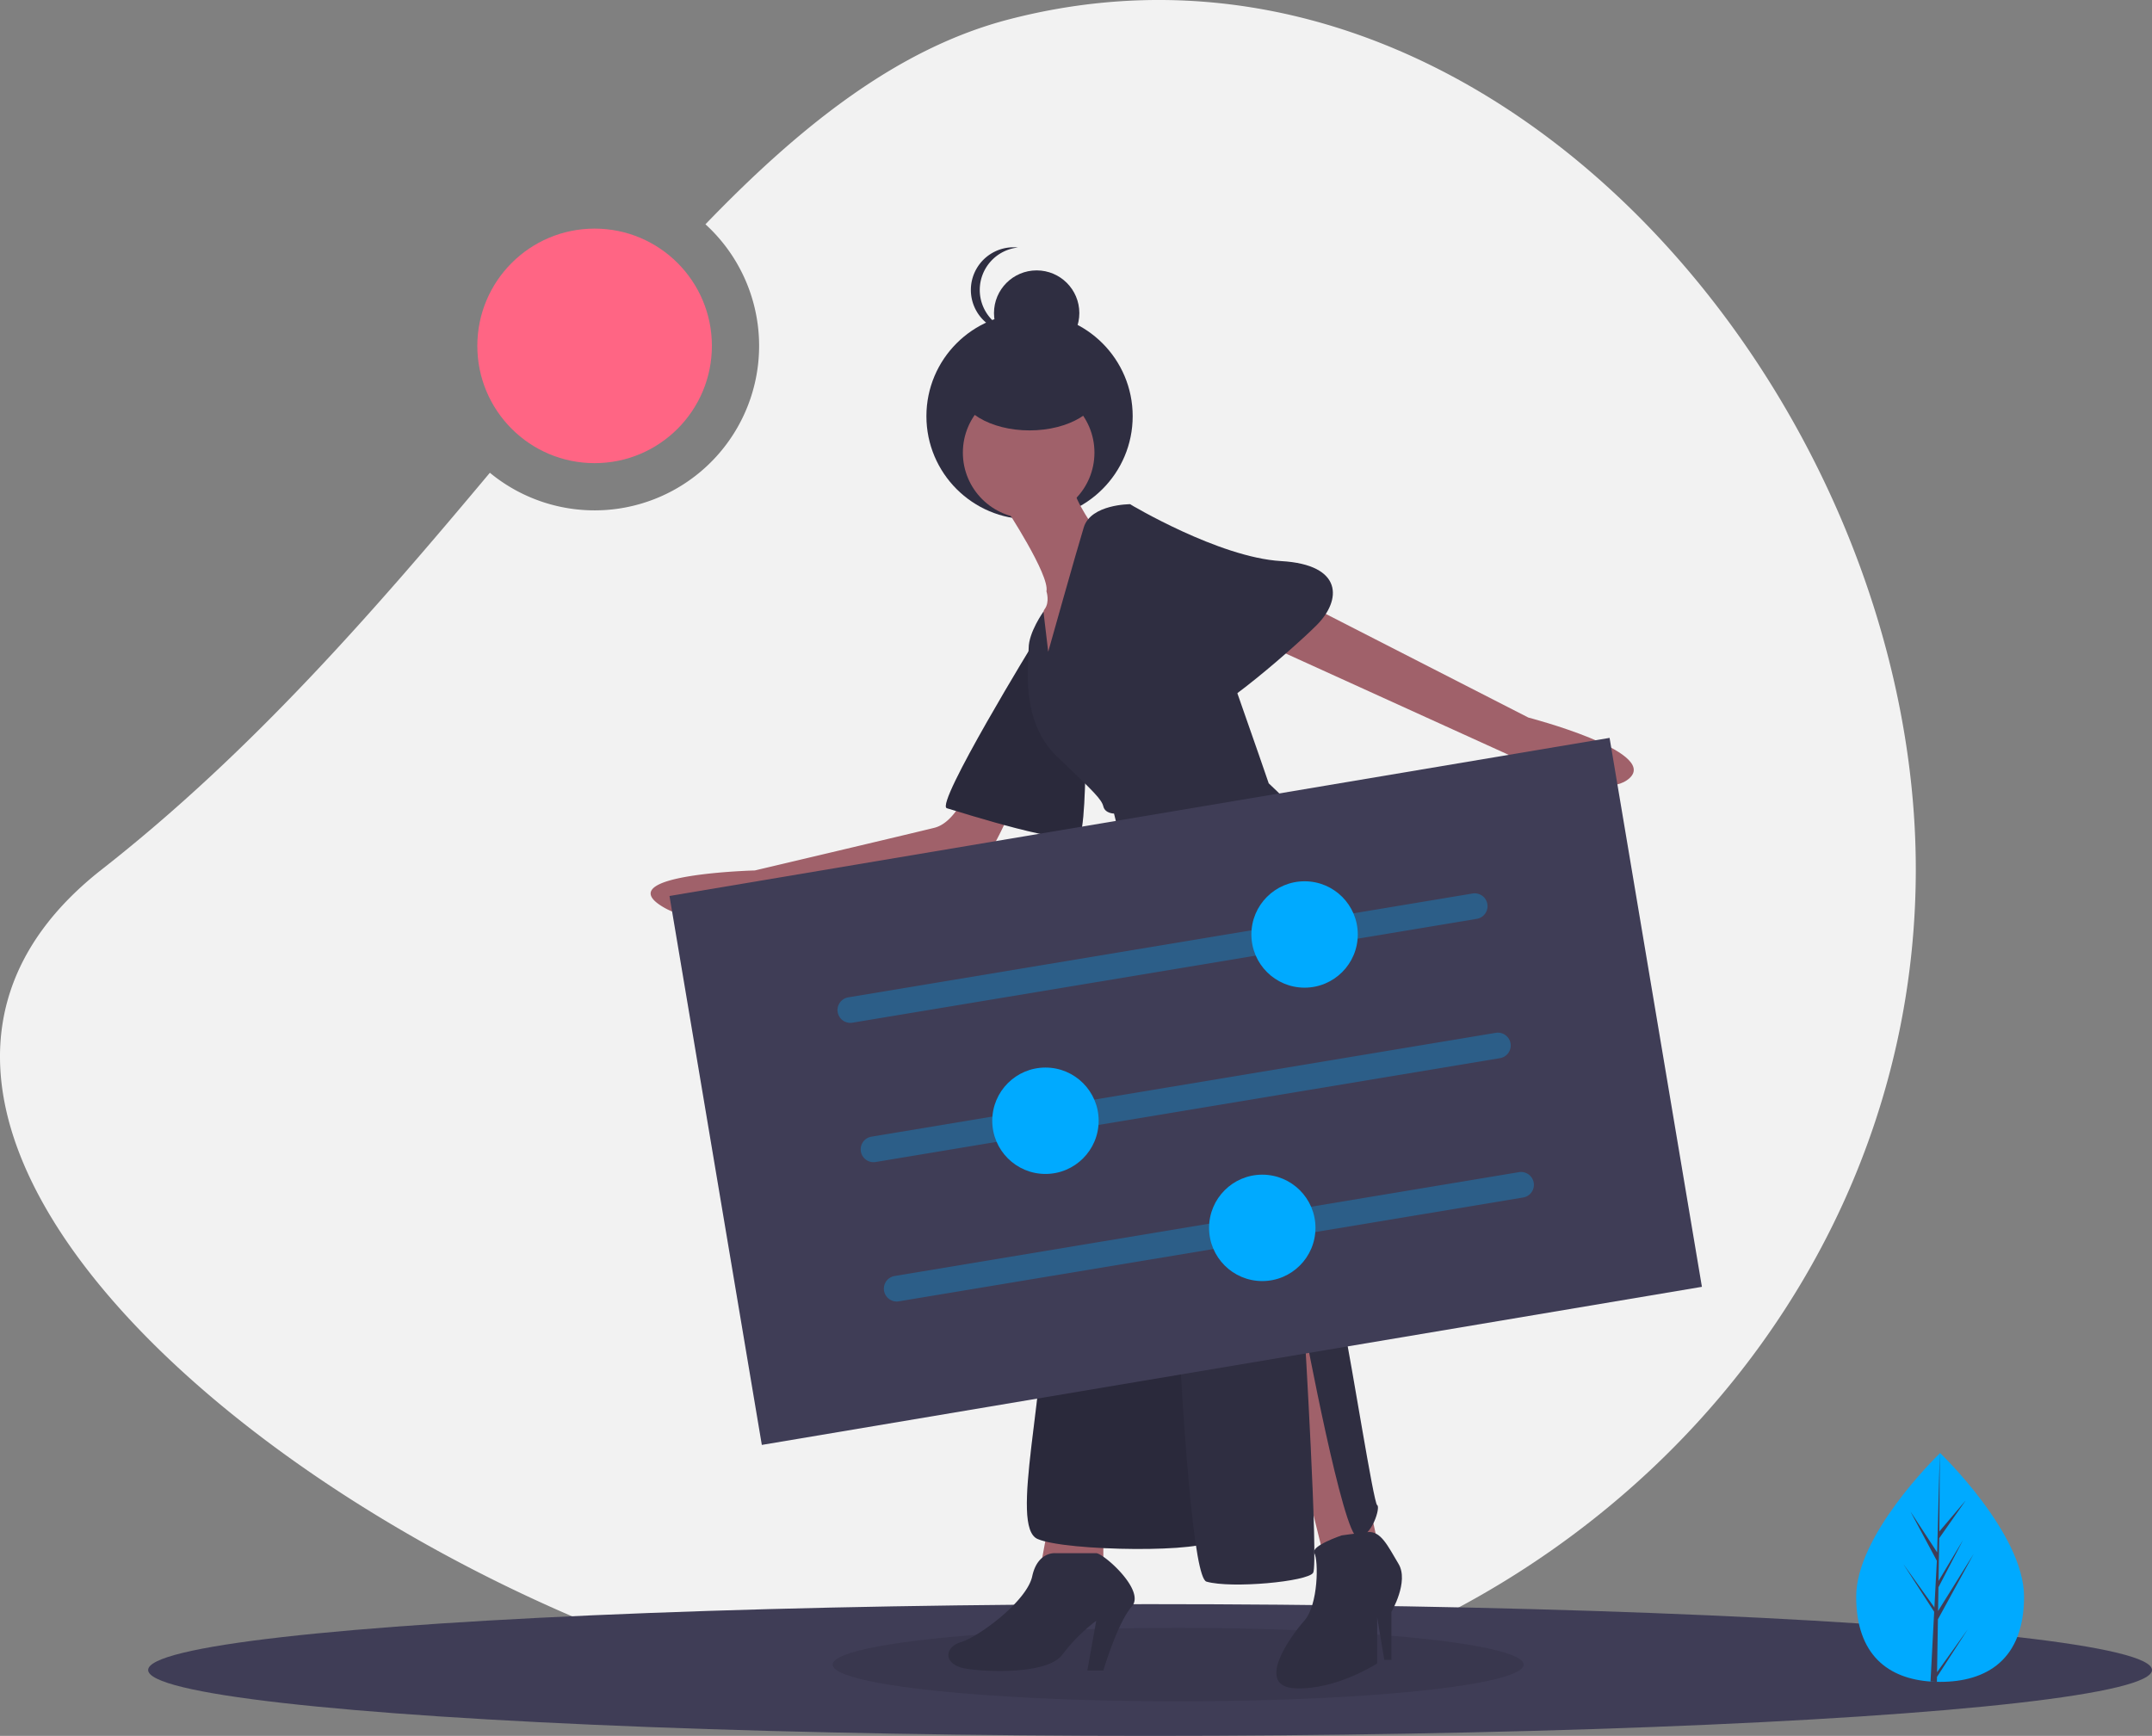 <svg id="a7e92c1a-e25c-441e-bda8-8af90c7203b5" data-name="Layer 1" xmlns="http://www.w3.org/2000/svg" width="996.611" height="804" viewBox="0 0 996.611 804"><rect x="0" y="0" width="996.611" height="804" fill="#808080" stroke="none"/><title>settings</title><path d="M568.917,56.979c-50.937,13.232-95.866,48.56-140.524,94.905a76.201,76.201,0,0,1-99.835,115.087c-52.456,62.664-109.734,128.911-179.641,183.663-177.995,139.408,188.04,393.655,420,393.655S988.917,668.045,988.917,450.635,792.449-1.09,568.917,56.979Z" transform="translate(-101.694 -48)" fill="#f2f2f2"/><ellipse cx="532.611" cy="773.5" rx="464" ry="30.5" fill="#3f3d56"/><ellipse cx="545.611" cy="771" rx="160" ry="17" opacity="0.1"/><path d="M1039.046,787.506c0,29.271-17.399,39.491-38.865,39.491-.497,0-.994-.007-1.488-.018-.994-.021-1.982-.068-2.955-.136-19.374-1.37-34.422-12.116-34.422-39.337,0-28.166,35.993-63.712,38.704-66.348l.004-.004c.104-.104.157-.154.157-.154S1039.046,758.238,1039.046,787.506Z" transform="translate(-101.694 -48)" fill="#00aaff"/><path d="M998.764,822.518l14.215-19.86-14.251,22.042-.036,2.279c-.994-.021-1.982-.068-2.955-.136l1.531-29.282-.011-.229.025-.039.147-2.769L983.143,772.428l14.33,20.021.036.587,1.155-22.124L986.434,748.079l12.38,18.951,1.205-45.873L1000.023,721v.154l-.2,36.172,12.176-14.341-12.227,17.456-.322,19.81,11.372-19.012-11.418,21.928-.179,11.014L1015.726,767.717l-16.566,30.305Z" transform="translate(-101.694 -48)" fill="#3f3d56"/><circle cx="476.793" cy="192.764" r="47.763" fill="#2f2e41"/><polygon points="586.73 614.807 612.259 717.744 637.787 713.626 612.259 595.866 586.73 614.807" fill="#a0616a"/><path d="M723.011,759.156s-14.538,4.915-12.622,8.222,1.916,23.894-4.672,31.306-23.058,30.469-4.117,31.293,37.881-11.529,37.881-11.529V797.037l3.294,19.764h3.294V794.566s8.235-13.999,3.294-22.234-8.162-15.411-14.375-14.705S723.011,759.156,723.011,759.156Z" transform="translate(-101.694 -48)" fill="#2f2e41"/><polygon points="486.263 702.097 482.146 724.332 510.968 724.332 510.968 702.097 486.263 702.097" fill="#a0616a"/><path d="M590.428,767.391s-8.235-.824-10.705,10.705-24.705,27.999-32.94,30.469-8.235,10.705,2.47,12.352,37.881,2.47,44.469-6.588a80.723,80.723,0,0,1,15.646-15.646l-4.117,23.058h7.411s6.588-22.234,13.176-29.646-13.176-24.705-16.47-24.705Z" transform="translate(-101.694 -48)" fill="#2f2e41"/><path d="M550.077,413.287s-5.764,15.646-15.646,18.117-83.173,19.764-83.173,19.764-64.233,1.647-44.469,15.646,51.88,0,51.88,0,93.879-11.529,101.29-23.881a166.461,166.461,0,0,0,12.352-26.352Z" transform="translate(-101.694 -48)" fill="#a0616a"/><path d="M581.37,344.113s-46.939,76.585-41.175,78.232,59.292,18.94,61.762,12.352,2.47-37.057,2.47-37.057Z" transform="translate(-101.694 -48)" fill="#2f2e41"/><path d="M581.37,344.113s-46.939,76.585-41.175,78.232,59.292,18.94,61.762,12.352,2.47-37.057,2.47-37.057Z" transform="translate(-101.694 -48)" opacity="0.1"/><path d="M703.247,325.996,809.479,380.347s60.115,15.646,46.939,27.999-55.998-10.705-55.998-10.705L682.66,344.113Z" transform="translate(-101.694 -48)" fill="#a0616a"/><path d="M567.37,283.174s20.587,31.293,18.94,38.704c0,0,1.647,4.941-.824,8.235s-1.647,23.058-1.647,23.058l8.235,11.529,10.705-35.41,4.941-37.881s-11.117-15.235-9.47-22.646S567.37,283.174,567.37,283.174Z" transform="translate(-101.694 -48)" fill="#a0616a"/><path d="M632.427,461.05s-46.116,123.525-46.116,177.875-17.293,116.113-4.117,121.878,79.879,6.588,81.526,0-8.235-274.225-13.176-284.93S632.427,461.05,632.427,461.05Z" transform="translate(-101.694 -48)" fill="#2f2e41"/><path d="M632.427,461.05s-46.116,123.525-46.116,177.875-17.293,116.113-4.117,121.878,79.879,6.588,81.526,0-8.235-274.225-13.176-284.93S632.427,461.05,632.427,461.05Z" transform="translate(-101.694 -48)" opacity="0.1"/><circle cx="476.381" cy="209.646" r="30.469" fill="#a0616a"/><path d="M587.134,349.878l-2.205-18.584s-6.853,9.526-6.853,16.937-4.117,33.763,13.176,50.233,20.587,19.764,21.411,23.058,4.941,3.294,4.941,3.294L641.485,521.165s7.411,256.108,18.94,259.402,46.939,0,49.41-4.117-4.117-113.643-4.117-113.643,18.117,97.173,24.705,97.173,10.705-13.999,9.058-14.823-11.529-64.233-15.646-83.997-2.47-186.934-2.47-186.934,13.176-21.411-32.116-63.409c0,0-28.822-83.997-30.469-83.997s-33.763-45.292-33.763-45.292-18.117,0-21.411,10.705S587.134,349.878,587.134,349.878Z" transform="translate(-101.694 -48)" fill="#2f2e41"/><path d="M615.133,288.115l9.882-6.588s41.175,24.705,69.997,26.352,27.999,18.117,16.47,29.646S654.661,388.582,653.014,378.7,615.133,288.115,615.133,288.115Z" transform="translate(-101.694 -48)" fill="#2f2e41"/><ellipse cx="476.793" cy="179.588" rx="32.94" ry="19.764" fill="#2f2e41"/><circle cx="480.087" cy="145.001" r="19.764" fill="#2f2e41"/><path d="M555.43,182.296a19.766,19.766,0,0,1,17.705-19.657,19.982,19.982,0,0,0-2.059-.107,19.764,19.764,0,0,0,0,39.528,19.982,19.982,0,0,0,2.059-.107A19.766,19.766,0,0,1,555.43,182.296Z" transform="translate(-101.694 -48)" fill="#2f2e41"/><rect x="430.066" y="424.588" width="441.479" height="257.824" transform="translate(-184.484 67.61) rotate(-9.547)" fill="#3f3d56"/><path d="M785.613,473.581l-289.133,48.097a5.947,5.947,0,1,1-1.952-11.733l289.133-48.097a5.947,5.947,0,0,1,1.952,11.733Z" transform="translate(-101.694 -48)" fill="#00aaff" opacity="0.3"/><circle cx="604.165" cy="432.82" r="24.638" fill="#00aaff"/><path d="M796.348,538.112l-289.133,48.097a5.947,5.947,0,1,1-1.952-11.733l289.133-48.097a5.947,5.947,0,0,1,1.952,11.733Z" transform="translate(-101.694 -48)" fill="#00aaff" opacity="0.3"/><circle cx="484.161" cy="519.099" r="24.638" fill="#00aaff"/><path d="M807.083,602.644l-289.133,48.097a5.947,5.947,0,1,1-1.952-11.733l289.133-48.097a5.947,5.947,0,1,1,1.952,11.733Z" transform="translate(-101.694 -48)" fill="#00aaff" opacity="0.3"/><circle cx="584.569" cy="568.713" r="24.638" fill="#00aaff"/><circle cx="275.37" cy="160.201" r="54.315" fill="#ff6584"/></svg>